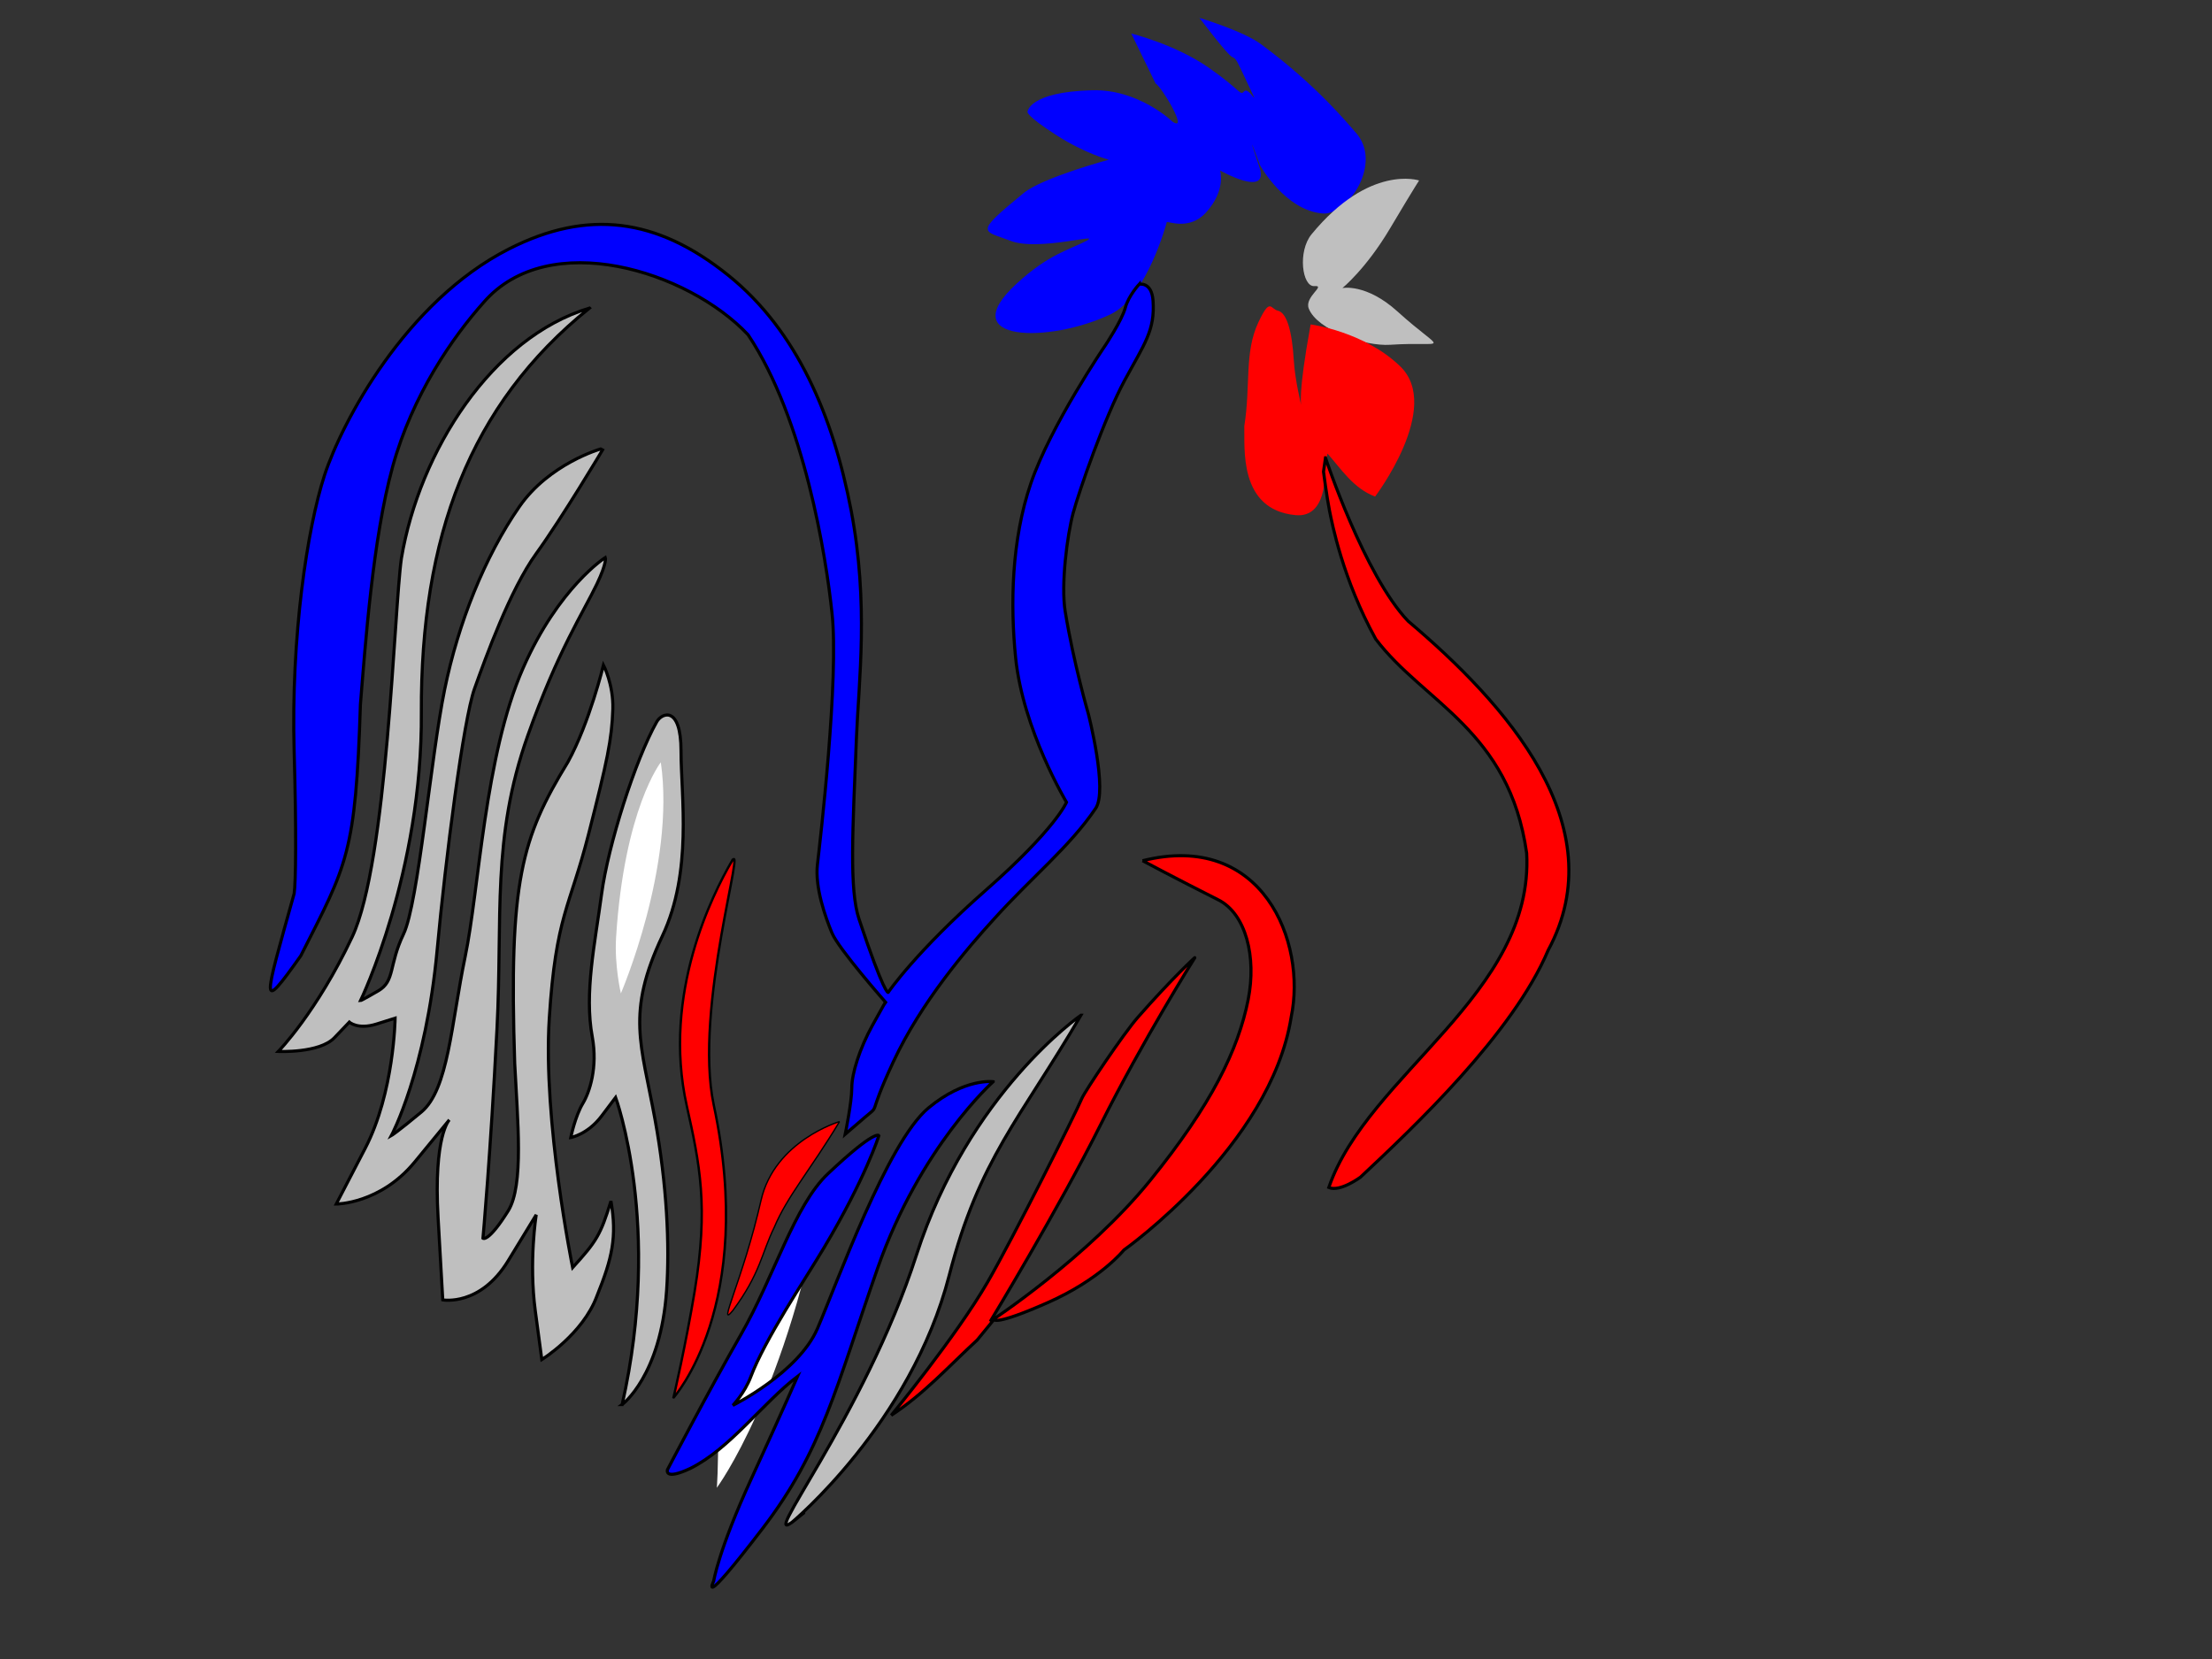 <?xml version="1.0"?><svg width="640" height="480" xmlns="http://www.w3.org/2000/svg" xmlns:xlink="http://www.w3.org/1999/xlink">
 <rect width="100%" height="100%" fill="#333333" stroke="none"/>
 <title>French Rooster</title>
 <defs>
  <linearGradient id="linearGradient4377">
   <stop offset="0" id="stop4379" stop-color="#000000"/>
   <stop offset="1" id="stop4381" stop-opacity="0" stop-color="#000000"/>
  </linearGradient>
  <linearGradient id="linearGradient4369">
   <stop offset="0" id="stop4371" stop-color="#000000"/>
   <stop offset="1" id="stop4373" stop-opacity="0" stop-color="#000000"/>
  </linearGradient>
  <linearGradient id="linearGradient4361">
   <stop offset="0" id="stop4363" stop-color="#000000"/>
   <stop offset="1" id="stop4365" stop-opacity="0" stop-color="#000000"/>
  </linearGradient>
  <radialGradient xlink:href="#linearGradient4361" id="radialGradient4367" cx="583.224" cy="163.912" fx="583.224" fy="163.912" r="31.286" gradientTransform="matrix(1,0,0,1.247,0,-40.508)" gradientUnits="userSpaceOnUse"/>
  <radialGradient xlink:href="#linearGradient4369" id="radialGradient4375" cx="491.524" cy="122.349" fx="491.524" fy="122.349" r="90.483" gradientTransform="matrix(1,0,0,0.818,0,22.266)" gradientUnits="userSpaceOnUse"/>
  <radialGradient xlink:href="#linearGradient4377" id="radialGradient4383" cx="564.565" cy="232.884" fx="564.565" fy="232.884" r="40.683" gradientTransform="matrix(1,0,0,1.206,0,-47.988)" gradientUnits="userSpaceOnUse"/>
 </defs>
 <g>
  <title>Layer 1</title>
  <path d="m238.71,341.333c0,0 -30.867,50.991 -30.867,67.988c0,16.997 -0.447,21.131 -0.447,21.131c0,0 20.578,-27.563 31.315,-89.119z" id="path3881" fill="#ffffff"/>
  <g id="svg_3">
   <path d="m410.838,52.263c-44.606,9.056 -30.278,31.413 -30.278,31.413c0,0 6.218,13.018 30.278,-31.413z" id="path2460" stroke-width="0.898px" stroke="#000000" fill-rule="evenodd" fill="#ff0000" opacity="0"/>
   <path d="m337.577,64.315c0,0 -5.731,21.592 -16.22,26.602c-17.65,8.429 -45.687,8.207 -27.304,-8.773c9.333,-8.621 15.409,-9.905 20.275,-12.452c4.866,-2.547 -13.787,3.113 -21.897,0c-8.11,-3.113 -10.873,-1.875 3.785,-13.867c5.444,-4.454 24.601,-9.622 24.601,-9.622c0,0 -6.758,-1.698 -15.139,-7.075c-9.036,-5.798 -8.38,-6.792 -8.38,-6.792c0,0 0.34,-5.727 18.653,-6.226c13.515,-0.374 23.249,9.056 23.249,9.056l0,0c4.906,3.386 -3.082,-10.058 -4.866,-11.037c-7.029,-14.433 -7.029,-14.433 -7.029,-14.433c0,0 12.706,3.113 22.438,9.905c9.732,6.792 8.921,8.207 10.273,6.792c1.352,-1.415 4.866,5.943 1.352,-1.415c-3.514,-7.358 -3.514,-7.924 -4.866,-8.49c-1.352,-0.566 -9.462,-11.32 -9.462,-11.32c0,0 12.621,3.783 17.842,7.641c16.458,12.161 25.432,23.415 27.304,25.47c8.068,8.852 -2.163,24.055 -9.462,23.489c-10.854,-0.842 -18.113,-13.867 -18.113,-13.867c0,0 -5.047,-13.707 -0.27,0.283c3.199,9.368 -11.354,1.132 -11.354,1.132c0,0 1.884,5.621 -4.055,12.169c-4.965,5.473 -11.354,2.264 -11.354,2.83z" id="path3234" stroke-width="0.898px" stroke="url(#radialGradient4375)" fill-rule="evenodd" fill="#0000ff"/>
   <path d="m410.568,52.213c0,0 -14.328,-4.811 -31.089,15.565c-4.103,4.988 -2.703,15.282 0.811,14.999c3.514,-0.283 -2.974,3.113 -1.622,6.509c2.5,6.28 16.215,10.954 23.519,10.471c16.919,-1.12 15.933,2.841 2.163,-9.622c-9.089,-8.226 -15.95,-6.792 -15.95,-6.792c0,0 6.834,-5.538 13.787,-17.263c7.814,-13.176 8.651,-14.15 8.38,-13.867z" id="Schnabel" stroke-width="0.898px" stroke="url(#radialGradient4367)" fill-rule="evenodd" fill="#bfbfbf"/>
   <path d="m379.209,93.864c0,0 15.527,2.026 25.952,12.169c12.222,11.89 -7.299,37.638 -7.299,37.638c-6.308,-2.358 -9.912,-8.113 -13.787,-12.452l-0.811,5.377c0,0 0.811,13.301 -8.38,12.452c-16.719,-1.54 -14.665,-19.835 -14.869,-25.753c1.892,-11.886 -0.042,-21.246 4.055,-29.998c3.47,-7.413 3.499,-3.892 5.677,-3.396c2.486,0.566 4.076,5.644 4.596,14.433c0.333,5.63 2.163,13.018 2.163,13.018c0,0 -1.081,-2.83 2.703,-23.489z" id="path2398" stroke-width="0.898px" stroke="url(#radialGradient4383)" fill-rule="evenodd" fill="#ff0000"/>
   <g id="svg_2">
    <path d="m329.6,82.241c0,0 3.64,-0.819 4.014,4.803c0.573,8.605 -2.485,12.407 -8.22,23.012c-5.735,10.606 -13.19,32.017 -14.91,38.421c-1.72,6.403 -3.553,20.679 -2.294,28.415c2.426,14.909 6.691,29.616 6.691,29.616c0,0 5.735,22.212 2.103,27.415c-7.535,11.125 -18.242,19.649 -29.247,31.817c-8.029,8.805 -21.218,24.213 -29.247,41.422c-8.029,17.209 -3.25,11.806 -8.602,16.409c-5.352,4.602 -5.352,4.602 -5.352,4.602c0,0 1.912,-9.205 1.912,-13.407c0,-4.202 2.294,-11.406 5.926,-18.01c3.632,-6.604 3.823,-6.804 3.823,-6.804c0,0 -13.572,-15.408 -15.484,-20.011c-1.912,-4.602 -4.97,-13.207 -4.205,-19.811c0.765,-6.604 6.308,-54.029 4.205,-72.839c-1.676,-15.987 -7.954,-56.027 -24.277,-80.444c-17.425,-18.507 -57.643,-31.062 -76.463,-9.405c-8.958,10.047 -20.645,26.815 -26.38,47.626c-5.735,20.811 -7.884,51.414 -9.315,68.754c-1.38,43.241 -3.808,46.23 -17.256,72.722c-12.185,17.215 -10.627,13.268 -1.912,-18.01c0.466,-3.06 0.67,-17.606 0,-41.022c-0.956,-33.418 3.823,-64.835 8.793,-80.043c4.97,-15.208 23.396,-50.21 53.333,-65.435c22.769,-11.58 42.819,-9.005 63.464,7.604c20.008,16.097 30.394,41.022 35.555,68.037c5.161,27.015 2.2,49.398 1.529,66.036c-1.074,26.62 -2.103,43.624 0.765,52.228c7.25,21.758 8.411,21.211 8.411,21.211c0,0 8.029,-11.806 28.291,-29.616c20.263,-17.81 23.321,-25.414 23.321,-25.414l0,0c0,0 -12.616,-21.011 -14.719,-41.823c-1.556,-15.405 -1.212,-33.988 4.397,-50.427c5.735,-16.809 21.601,-40.022 21.601,-40.022c0,0 4.779,-7.204 5.735,-10.806c0.927,-3.492 4.014,-6.804 4.014,-6.804z" id="path3009" stroke-width="0.898px" stroke="#000000" fill="#0000ff"/>
    <path d="m383.506,132.468c0,0 11.278,34.019 23.894,47.226c28.115,23.763 60.027,59.099 40.526,95.251c-10.263,24.252 -39.141,51.438 -54.289,65.635c0,0 -5.926,4.403 -9.176,3.002c11.237,-32.758 59.461,-56.07 57.249,-96.739c-5.025,-35.617 -29.737,-43.505 -43.677,-61.947c-9.558,-17.409 -12.616,-33.418 -13.381,-37.22c-0.765,-3.802 -1.72,-11.206 -1.72,-11.206l0.573,-4.002z" id="path3011" stroke-width="0.898px" stroke="#000000" fill="#ff0000"/>
    <path d="m170.549,89.139c-28.258,8.476 -49.193,41.431 -54.403,72.362c-2.163,14.999 -3.989,87.814 -14.262,109.605c-10.273,21.791 -21.357,33.11 -21.357,33.11l0,0c0,0 11.895,0.566 16.22,-3.962c4.325,-4.528 4.325,-4.528 4.325,-4.528c0,0 2.433,2.264 7.84,0.566c5.407,-1.698 5.407,-1.698 5.407,-1.698c0,0 -0.27,21.508 -8.651,37.638c-8.38,16.131 -8.38,16.131 -8.38,16.131c0,0 12.706,0 22.708,-12.169c10.002,-12.169 10.002,-12.169 10.002,-12.169c0,0 -4.596,4.528 -3.244,28.3c1.352,23.772 1.352,23.772 1.352,23.772c0,0 10.814,1.981 18.924,-11.32c8.11,-13.301 8.11,-13.301 8.11,-13.301c0,0 -2.163,13.584 -0.27,27.734c1.892,14.15 1.892,14.15 1.892,14.15c0,0 11.895,-7.358 15.95,-18.395c4.412,-10.938 5.856,-17.08 4.055,-27.451c-3.042,9.907 -4.194,11.63 -11.084,19.244c0,0 -8.651,-42.449 -6.758,-72.164c1.892,-29.715 5.947,-31.979 11.354,-53.203c5.407,-21.225 6.758,-27.451 7.029,-36.223c0.219,-7.094 -2.703,-12.735 -2.703,-12.735c0,0 -4.055,16.697 -10.273,28.017c-13.509,22.138 -17.115,34.457 -15.409,87.163c0.811,16.414 2.703,35.374 -1.892,42.732c-5.755,9.213 -7.299,7.924 -7.299,7.924c0,0 2.163,-23.772 4.055,-60.561c1.675,-32.558 -1.622,-55.184 8.921,-84.899c8.717,-24.569 16.067,-35.62 20.005,-43.864c2.974,-6.226 2.433,-7.641 2.433,-7.641c0,0 -13.532,8.626 -23.79,31.979c-11.178,25.448 -12.706,63.957 -16.761,83.484c-4.055,19.527 -4.866,38.487 -12.706,44.996c-7.201,5.979 -8.651,6.792 -8.651,6.792c0,0 10.002,-18.678 13.247,-53.769c2.431,-26.293 7.569,-66.504 10.814,-75.56c3.244,-9.056 10.273,-28.583 17.842,-39.053c7.569,-10.471 19.194,-29.998 19.194,-29.998l-0.541,-0.283c0,0 -14.887,4.241 -23.519,16.697c-10.002,14.433 -17.678,33.627 -21.627,52.92c-4.055,19.81 -7.569,61.693 -11.895,70.749c-4.325,9.056 -2.433,13.584 -7.299,16.414c-4.866,2.83 -5.136,2.83 -5.136,2.83c0,0 17.946,-37.242 17.591,-83.43c-0.205,-50.521 13.855,-88.97 48.642,-116.931z" id="path3879" stroke-width="0.898px" stroke="#000000" fill="#bfbfbf"/>
    <path d="m330.588,249.032c34.691,-8.695 47.558,23.489 42.984,45.279c-5.947,37.355 -48.39,67.353 -48.39,67.353c0,0 -6.758,8.49 -22.168,15.282c-15.409,6.792 -15.409,4.811 -15.409,4.811l-4.866,5.943c-8.407,7.772 -15.369,15.574 -24.871,21.791c0,0 18.653,-22.64 27.845,-38.487c7.279,-12.551 25.412,-48.675 27.304,-53.203c0.846,-2.025 11.953,-18.621 16.22,-23.489c9.883,-11.276 16.714,-17.523 16.491,-17.263l0,0c0,0 -15.139,24.055 -27.304,48.392c-12.165,24.338 -31.9,56.882 -31.9,56.882l0,0c0,0 28.115,-18.395 46.228,-40.751c17.805,-21.977 25.505,-37.851 28.385,-52.354c2.454,-12.356 -0.657,-24.844 -8.651,-28.866c-11.949,-6.011 -21.897,-11.32 -21.897,-11.32z" id="path3027" stroke-width="0.898px" stroke="#000000" fill="#ff0000"/>
    <path d="m312.746,293.745c0,0 -32.44,22.357 -47.579,69.334c-15.139,46.977 -47.172,86.337 -35.144,76.692c6.391,-5.125 -1.081,0.849 -1.081,0.849c0,0 34.603,-28.583 45.687,-71.598c8.694,-33.741 20.546,-45.279 38.118,-75.277z" id="path3029" stroke-width="0.898px" stroke="#000000" fill="#bfbfbf"/>
    <path id="path3031" d="m242.91,324.505c0,0 -18.797,5.545 -22.72,22.794c-5.216,22.932 -12.903,37.711 -8.155,31.875c8.025,-10.836 8.3,-16.583 11.961,-24.031c3.797,-9.076 10.482,-16.639 18.913,-30.637z" stroke-width="0.383px" stroke="#000000" fill="#ff0000"/>
    <path id="path3801" d="m211.5,249.566c-5.072,8.879 -20.053,37.765 -12.803,70.354c3.761,16.905 6.358,29.11 2.272,53.795c-2.46,14.862 -6.122,30.959 -6.156,30.751c0,0 24.108,-26.559 11.701,-84.735c-5.962,-27.954 10.058,-79.043 4.986,-70.164z" stroke-width="0.681px" stroke="#000000" fill="#ff0000"/>
    <path d="m180.01,406.378c0,0 11.17,-8.283 12.863,-33.082c0.887,-12.997 0.124,-30.311 -3.375,-49.496c-3.962,-21.722 -8.407,-30.62 2.137,-52.977c8.8,-18.661 5.407,-40.376 5.407,-53.486c0,-13.301 -5.55,-11.115 -7.029,-8.49c-6.218,11.037 -14.058,35.657 -15.95,49.807c-1.892,14.15 -5.051,28.619 -2.703,41.317c1.622,8.773 -0.755,16.014 -2.703,19.244c-2.259,3.745 -3.514,9.905 -3.514,9.905c0,0 4.866,-0.849 8.921,-6.226c4.055,-5.377 4.055,-5.377 4.055,-5.377c0,0 13.604,37.004 1.892,88.861z" id="path3805" stroke-width="0.898px" stroke="#000000" fill="#bfbfbf"/>
    <path id="path3803" d="m191.196,220.549c0,0 -10.565,13.441 -12.94,50.61c-0.521,8.153 1.383,16.26 1.383,16.26c0,0 15.874,-36.835 11.557,-66.87z" fill="#ffffff"/>
    <path d="m287.354,312.966c0,0 -21.14,18.84 -33.453,54.029c-12.043,34.419 -15.879,52.529 -33.261,75.241c-18.889,24.681 -14.146,15.208 -14.146,15.208l0,0c0,0 1.363,-8.842 10.896,-29.616c9.367,-20.411 13.381,-29.616 13.381,-29.616c-10.026,7.654 -19.471,20.866 -30.968,26.614c-7.767,3.659 -6.69,0.4 -6.69,0.4c0,0 11.894,-22.752 21.219,-39.021c9.749,-17.009 15.484,-37.42 25.233,-46.625c13.819,-13.047 14.719,-11.006 14.719,-11.006c0,0 -3.8,12.208 -15.866,32.418c-5.735,9.605 -17.094,26.497 -21.218,37.42c-1.735,4.596 -5.161,8.204 -5.161,8.204c0,0 18.925,-9.405 24.468,-22.212c5.544,-12.807 20.23,-53.968 32.114,-63.835c10.528,-8.741 18.733,-7.604 18.733,-7.604z" id="path3807" stroke-width="0.898px" stroke="#000000" fill="#0000ff"/>
   </g>
  </g>
 </g>
</svg>